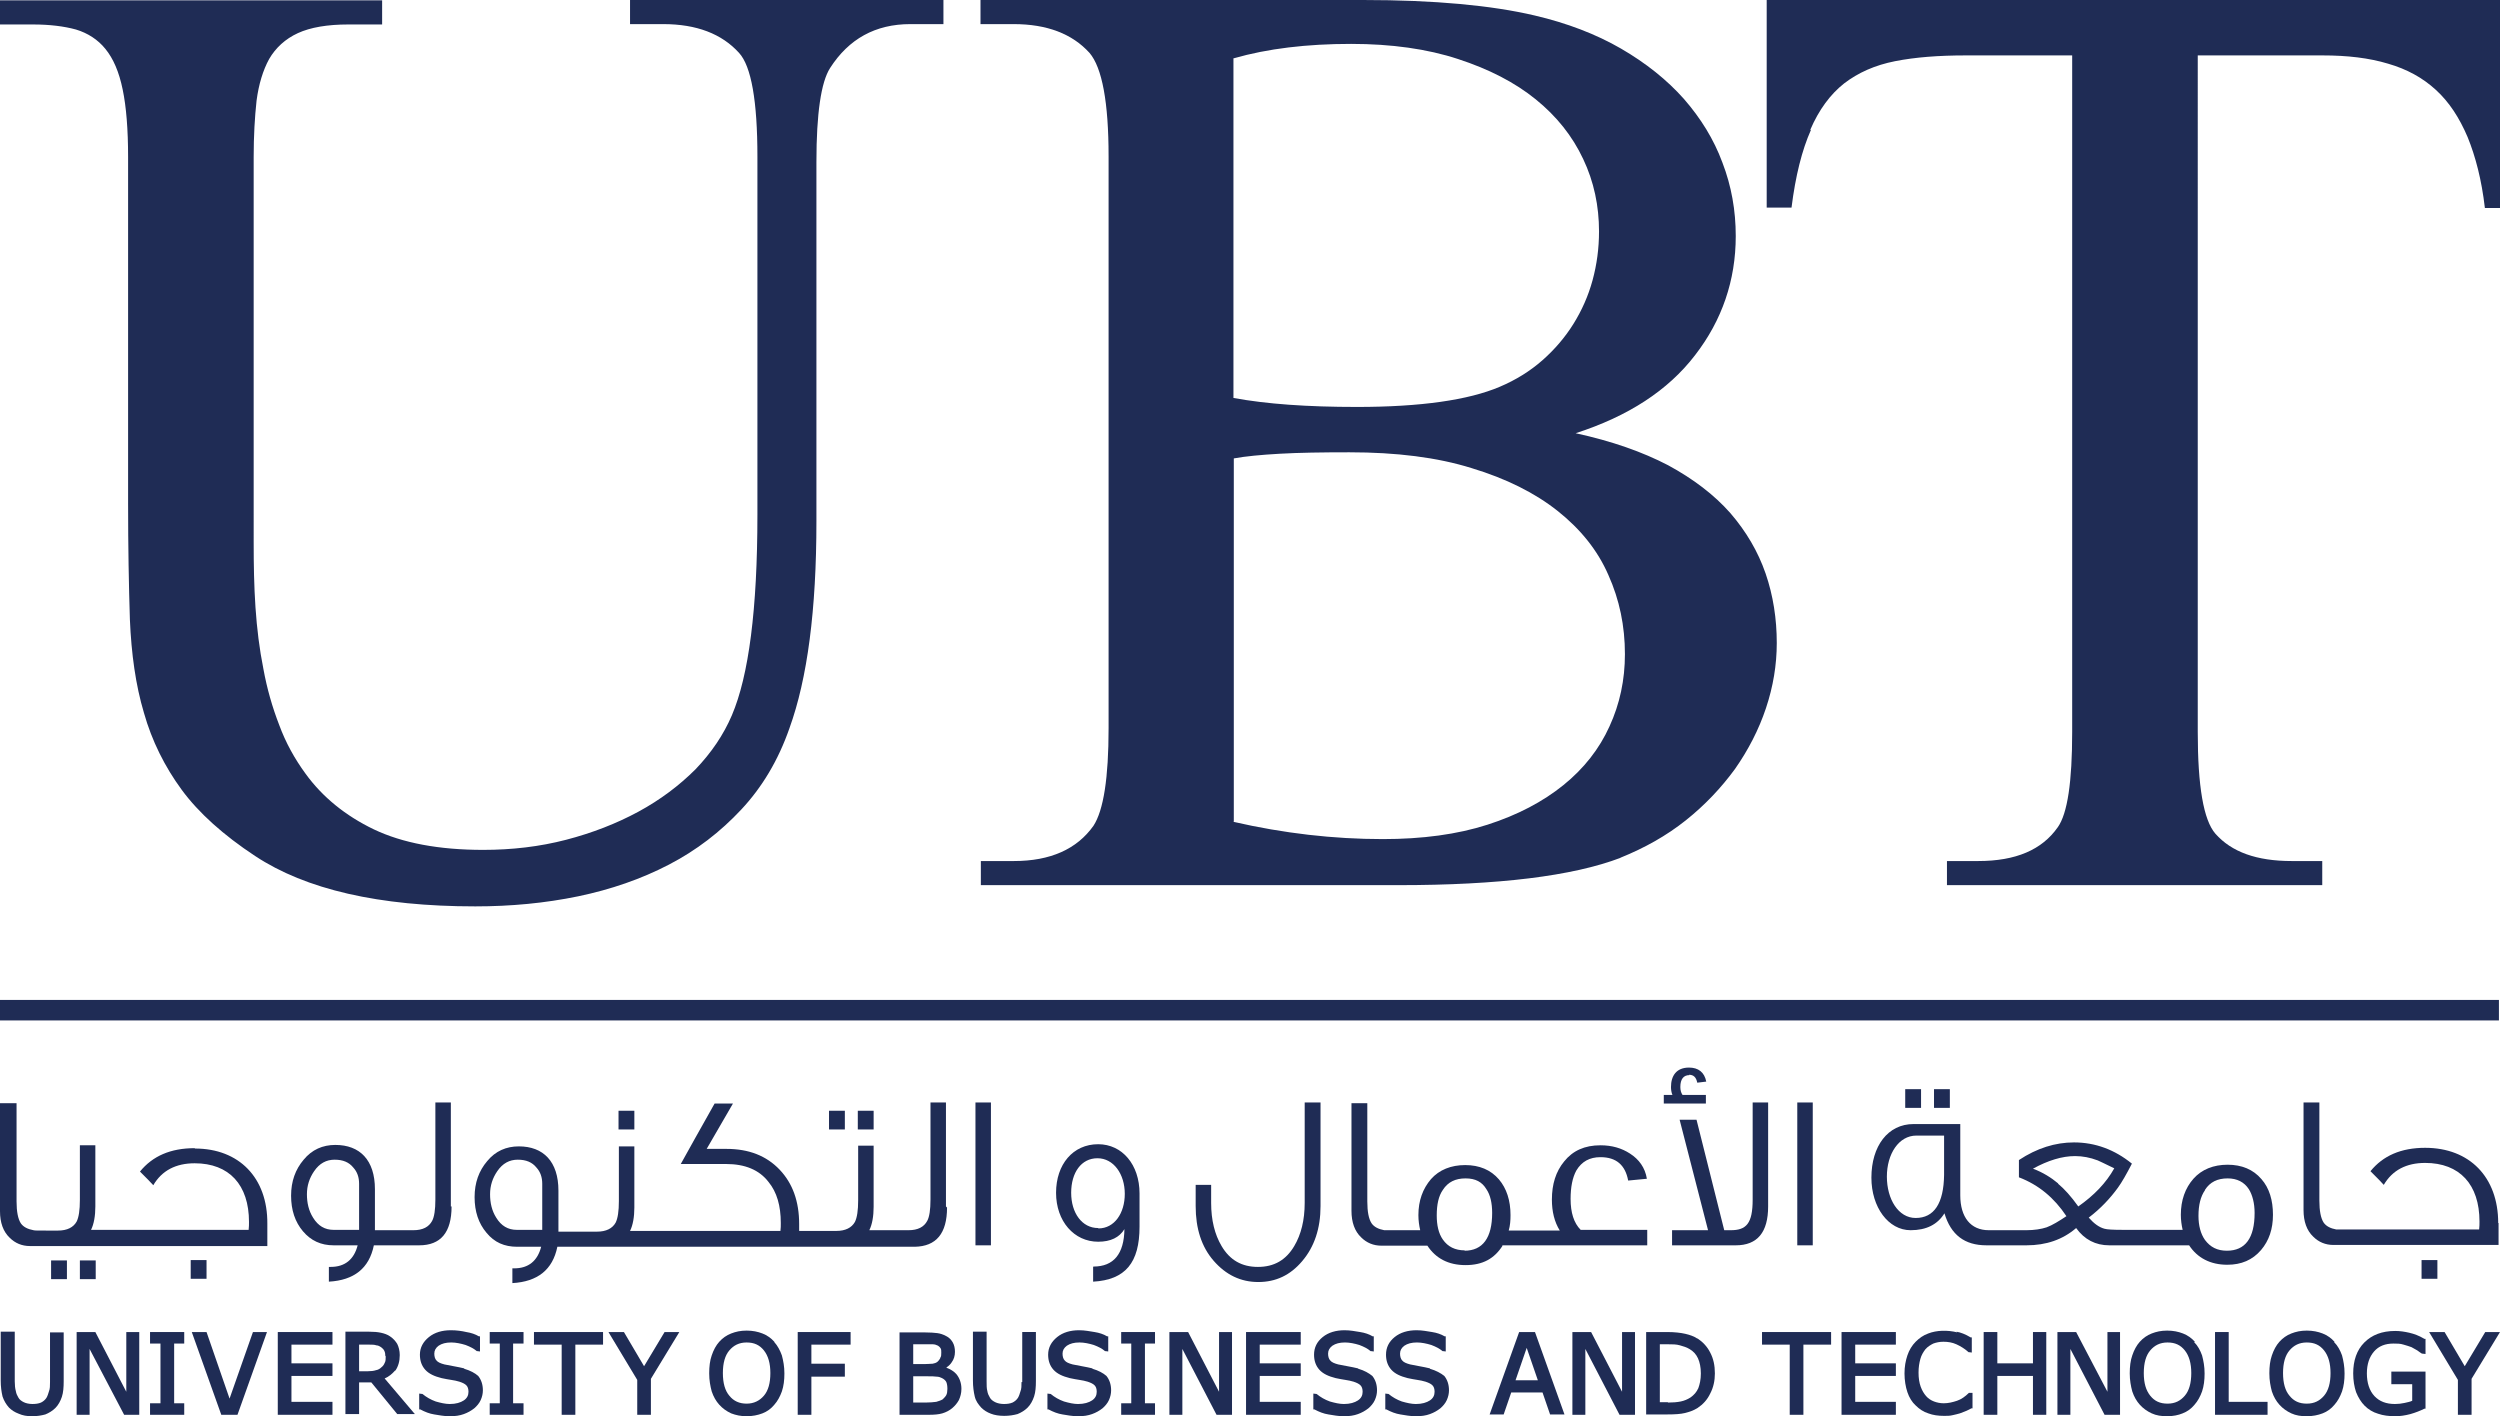 <?xml version="1.0" encoding="UTF-8"?><svg id="Layer_1" xmlns="http://www.w3.org/2000/svg" viewBox="0 0 69.48 39.36"><defs><style>.cls-1{fill:#1f2c55;}</style></defs><g id="Layer_1-2"><path class="cls-1" d="M2.11.82c.33.1.61.28.82.54.22.27.38.64.48,1.13.1.48.15,1.11.15,1.87v9.62c0,1.21.02,2.29.05,3.24.04.95.16,1.82.39,2.59.22.78.58,1.5,1.05,2.14s1.16,1.26,2.04,1.84c1.41.93,3.44,1.4,6.12,1.4.99,0,1.94-.09,2.86-.28.91-.19,1.75-.48,2.52-.88s1.43-.91,2.01-1.53c.58-.62,1.03-1.37,1.34-2.26.5-1.38.75-3.29.75-5.75V4.5c0-1.35.13-2.22.38-2.61.52-.81,1.26-1.22,2.23-1.22h.92V0h-8.71v.67h.92c.93,0,1.63.27,2.11.8.34.37.51,1.34.51,2.88v9.96c0,2.62-.24,4.47-.71,5.57-.23.54-.57,1.04-1.01,1.5-.45.45-.98.85-1.59,1.18-.61.33-1.28.59-2.01.78-.73.19-1.5.28-2.3.28-1.23,0-2.24-.19-3.04-.57-.79-.38-1.43-.9-1.9-1.55-.3-.41-.55-.86-.73-1.35-.19-.49-.34-1.01-.44-1.56-.11-.55-.18-1.12-.22-1.71-.04-.59-.05-1.19-.05-1.79V4.36c0-.58.03-1.1.08-1.56.06-.46.18-.85.35-1.16.18-.31.45-.56.8-.72s.82-.24,1.4-.24h.94v-.67H0v.67h.92c.46,0,.86.05,1.19.14"/><path class="cls-1" d="M45.03,23.84c.67-.27,1.28-.61,1.82-1.04.54-.43.99-.91,1.37-1.43.37-.53.66-1.09.86-1.69.2-.6.3-1.2.3-1.81,0-.67-.1-1.32-.31-1.93-.21-.61-.54-1.17-.98-1.68-.45-.51-1.03-.95-1.73-1.33-.71-.37-1.56-.67-2.57-.89,1.46-.47,2.57-1.19,3.32-2.17.75-.97,1.13-2.08,1.13-3.31,0-.71-.12-1.39-.37-2.04-.24-.65-.6-1.23-1.07-1.77-.47-.53-1.06-1-1.75-1.4-.69-.4-1.5-.71-2.4-.92C41.46.15,39.87,0,37.88,0h-10.63v.67h.92c.93,0,1.63.27,2.11.8.35.41.53,1.37.53,2.88v15.89c0,1.38-.14,2.28-.42,2.71-.46.65-1.2.98-2.21.98h-.92v.67h11.61c2.77,0,4.83-.25,6.17-.76M34.29,1.62c.94-.27,2.03-.4,3.26-.4,1.12,0,2.12.14,2.97.42.86.28,1.58.65,2.16,1.12.58.47,1.02,1.02,1.32,1.66.3.63.44,1.31.44,2.01,0,.47-.06.92-.18,1.36-.12.44-.3.84-.53,1.21-.23.37-.52.71-.86,1.01s-.74.55-1.19.74c-.87.37-2.2.56-3.97.56-1.37,0-2.51-.08-3.43-.25V1.62h0ZM34.29,22.83v-10.09c.33-.06.75-.1,1.28-.13.53-.03,1.17-.04,1.93-.04,1.31,0,2.44.14,3.4.44.96.29,1.76.69,2.39,1.19s1.11,1.09,1.41,1.78c.31.69.46,1.42.46,2.2,0,.71-.14,1.38-.43,2.01-.28.62-.71,1.17-1.28,1.63-.57.46-1.27.83-2.11,1.1-.84.27-1.81.4-2.91.4-1.37,0-2.76-.16-4.15-.48"/><path class="cls-1" d="M50.31,3.61c.24-.56.56-.99.94-1.29.39-.3.86-.51,1.42-.62.56-.11,1.21-.16,1.96-.16h2.96v18.8c0,1.39-.13,2.27-.4,2.65-.44.63-1.17.94-2.21.94h-.87v.67h10.43v-.67h-.85c-.97,0-1.67-.25-2.12-.76-.33-.38-.49-1.32-.49-2.83V1.54h3.47c.69,0,1.29.07,1.82.23.52.15.96.39,1.33.73s.65.77.88,1.31c.22.54.39,1.19.48,1.97h.42V0h-20.38v5.77h.69c.11-.88.29-1.6.54-2.16"/><path class="cls-1" d="M1.39,38.41c0,.1,0,.19-.03.26-.02.07-.04.13-.07.18-.04.06-.09.1-.15.13-.07.03-.15.04-.24.04s-.18-.02-.24-.05-.12-.07-.15-.13c-.03-.05-.06-.11-.07-.18-.02-.07-.03-.16-.03-.27v-1.38H.02v1.36c0,.17.02.31.05.44.04.12.1.22.18.31.07.07.16.13.27.17.11.05.23.07.37.07s.26-.02.37-.05c.1-.04.2-.1.28-.18.08-.08.14-.19.18-.31.04-.12.05-.27.05-.43v-1.36h-.38v1.39h0,0Z"/><polygon class="cls-1" points="3.51 38.68 2.65 37.02 2.13 37.02 2.13 39.32 2.49 39.32 2.49 37.49 3.45 39.32 3.87 39.32 3.87 37.02 3.51 37.02 3.51 38.68"/><polygon class="cls-1" points="4.17 37.34 4.46 37.34 4.46 39 4.17 39 4.17 39.32 5.12 39.32 5.12 39 4.84 39 4.84 37.34 5.12 37.34 5.12 37.02 4.17 37.02 4.17 37.34"/><polygon class="cls-1" points="6.38 38.87 5.74 37.02 5.33 37.02 6.15 39.32 6.6 39.32 7.42 37.02 7.03 37.02 6.38 38.87"/><polygon class="cls-1" points="7.72 39.32 9.24 39.32 9.24 38.96 8.1 38.96 8.1 38.24 9.24 38.24 9.24 37.89 8.1 37.89 8.1 37.37 9.24 37.37 9.24 37.02 7.72 37.02 7.72 39.32"/><path class="cls-1" d="M10.99,38.09c.08-.12.12-.26.12-.43,0-.12-.03-.23-.07-.31-.05-.08-.11-.15-.2-.21-.07-.05-.16-.08-.25-.1-.09-.02-.2-.03-.34-.03h-.65v2.29h.38v-.88h.34l.72.88h.49l-.84-.99c.12-.05.21-.13.29-.22M10.72,37.69c0,.08,0,.14-.03.19-.02.05-.05.09-.09.12-.04.04-.09.07-.15.08-.06.02-.14.03-.23.03h-.24v-.74h.29c.07,0,.14,0,.19.02.05,0,.1.03.13.05.04.03.07.06.09.1.02.04.03.09.03.15"/><path class="cls-1" d="M12.9,38.03c-.08-.02-.18-.04-.29-.06-.11-.02-.2-.04-.26-.05-.11-.03-.18-.06-.22-.11-.04-.04-.06-.11-.06-.19,0-.09.04-.16.12-.22.09-.06.2-.09.35-.09.13,0,.27.03.4.07.13.05.23.1.31.17h.01s.08.01.08.01v-.42h-.03c-.1-.06-.22-.1-.35-.12-.13-.03-.27-.05-.43-.05-.24,0-.45.06-.61.19s-.25.29-.25.49c0,.17.05.31.15.42.1.11.25.18.45.23.1.02.19.04.27.05.08.01.16.03.23.05.09.03.15.06.19.1.04.04.06.1.06.18,0,.1-.04.18-.13.24-.09.06-.22.1-.39.1-.12,0-.25-.03-.39-.07-.14-.05-.26-.12-.37-.21h-.01s-.08-.01-.08-.01v.44h.03c.13.07.26.12.39.14s.27.05.43.05.28-.02.39-.06c.11-.04.2-.09.29-.16.07-.06.14-.14.18-.23s.06-.18.06-.27c0-.17-.05-.3-.13-.4-.09-.08-.22-.15-.39-.2"/><polygon class="cls-1" points="13.61 37.34 13.89 37.34 13.89 39 13.61 39 13.61 39.32 14.55 39.32 14.55 39 14.26 39 14.26 37.34 14.55 37.34 14.55 37.02 13.61 37.02 13.61 37.34"/><polygon class="cls-1" points="14.84 37.37 15.61 37.37 15.61 39.32 15.99 39.32 15.99 37.37 16.76 37.37 16.76 37.02 14.84 37.02 14.84 37.37"/><polygon class="cls-1" points="17.9 37.97 17.34 37.02 16.91 37.02 17.71 38.35 17.71 39.32 18.09 39.32 18.09 38.32 18.88 37.02 18.47 37.02 17.9 37.97"/><path class="cls-1" d="M21.52,37.29h0c-.09-.1-.2-.18-.33-.23-.13-.05-.27-.08-.44-.08s-.3.03-.43.08c-.13.05-.24.13-.33.23-.09.1-.16.23-.21.38-.05.14-.07.31-.07.5s.03.35.07.5c.05.15.12.27.21.37.09.1.2.18.33.24.13.05.27.08.43.08s.31-.03.44-.08c.13-.05.24-.13.33-.24.09-.1.16-.23.21-.37.05-.15.07-.31.07-.5s-.03-.35-.07-.5c-.05-.14-.12-.27-.21-.37M21.41,38.16c0,.28-.06.49-.18.63-.12.14-.28.22-.48.22s-.36-.07-.48-.22c-.12-.14-.18-.35-.18-.63s.06-.49.18-.63c.12-.14.27-.22.48-.22s.36.07.48.22c.12.15.18.36.18.63"/><polygon class="cls-1" points="22.17 39.32 22.55 39.32 22.55 38.26 23.48 38.26 23.48 37.9 22.55 37.9 22.55 37.37 23.64 37.37 23.64 37.02 22.17 37.02 22.17 39.32"/><path class="cls-1" d="M26.31,38c.06-.04.11-.09.14-.14.06-.08.09-.18.09-.29,0-.1-.02-.19-.06-.26-.04-.07-.1-.14-.19-.18-.07-.04-.16-.07-.24-.08-.08-.01-.2-.02-.36-.02h-.69v2.29h.81c.15,0,.28-.01.38-.04.1-.03.2-.08.28-.15.07-.06.13-.13.18-.22.04-.09.07-.19.07-.31,0-.16-.05-.3-.14-.41-.07-.08-.17-.14-.28-.18M25.38,38.25h.41c.09,0,.18,0,.24.01.06,0,.11.02.15.04.06.03.1.07.12.11.02.05.03.11.03.19,0,.07-.01.13-.03.17-.02.04-.06.08-.1.12-.05.03-.11.05-.18.07-.08.01-.18.02-.3.02h-.34v-.73h0s0,0,0,0ZM26.13,37.75s-.04.07-.08.1c-.04.03-.08.04-.13.05-.05,0-.12.01-.21.01h-.33v-.55h.3c.1,0,.18,0,.24,0,.06,0,.11.02.15.04.03.02.05.04.07.07.02.03.02.07.02.12,0,.06,0,.11-.03.15"/><path class="cls-1" d="M28.39,38.41c0,.1,0,.19-.03.26-.02.07-.04.13-.07.18-.04.06-.09.1-.15.13-.07.03-.15.04-.24.04s-.18-.02-.24-.05-.12-.07-.15-.13c-.03-.05-.06-.11-.07-.18-.02-.07-.02-.16-.02-.27v-1.38h-.38v1.36c0,.17.02.31.05.44s.1.22.18.31c.07.07.16.13.27.17.1.04.23.06.37.06s.26-.02.37-.05c.1-.04.2-.1.28-.18.08-.08.14-.19.18-.31s.05-.27.05-.43v-1.36h-.38v1.39h0Z"/><path class="cls-1" d="M30.36,38.03c-.08-.02-.18-.04-.29-.06-.11-.02-.2-.04-.26-.05-.11-.03-.18-.06-.22-.11-.04-.04-.06-.11-.06-.19,0-.09.04-.16.12-.22.09-.06.2-.09.35-.09.13,0,.27.03.4.07.13.05.23.1.31.17h.01s.08.01.08.01v-.42h-.03c-.1-.06-.22-.1-.35-.12s-.27-.05-.43-.05c-.24,0-.45.06-.61.19s-.25.29-.25.49c0,.17.05.31.15.42.1.11.25.18.45.23.1.02.19.04.27.05.08.01.16.03.23.05.09.03.15.06.19.1.04.04.06.1.06.18,0,.1-.04.18-.13.24-.09.06-.22.1-.39.1-.12,0-.25-.03-.39-.07-.14-.05-.26-.12-.37-.21h-.01s-.08-.01-.08-.01v.44h.03c.13.07.26.12.39.14s.27.05.43.05.28-.02.39-.06c.11-.04.2-.09.29-.16.07-.06.14-.14.18-.23s.06-.18.06-.27c0-.17-.05-.3-.13-.4-.09-.08-.22-.15-.39-.2"/><polygon class="cls-1" points="31.16 37.34 31.44 37.34 31.44 39 31.16 39 31.16 39.32 32.1 39.32 32.1 39 31.82 39 31.82 37.34 32.1 37.34 32.1 37.02 31.16 37.02 31.16 37.34"/><polygon class="cls-1" points="33.88 38.68 33.02 37.02 32.5 37.02 32.5 39.32 32.86 39.32 32.86 37.49 33.81 39.32 34.24 39.32 34.24 37.02 33.88 37.02 33.88 38.68"/><polygon class="cls-1" points="34.63 39.32 36.15 39.32 36.15 38.96 35.01 38.96 35.01 38.24 36.15 38.24 36.15 37.89 35.01 37.89 35.01 37.37 36.15 37.37 36.15 37.02 34.63 37.02 34.63 39.32"/><path class="cls-1" d="M37.74,38.03c-.08-.02-.18-.04-.29-.06-.11-.02-.2-.04-.26-.05-.11-.03-.18-.06-.22-.11-.04-.04-.06-.11-.06-.19,0-.09.04-.16.12-.22.09-.06.2-.09.35-.09.13,0,.27.03.4.07.13.05.23.1.31.17h.01s.08.01.08.01v-.42h-.03c-.1-.06-.22-.1-.35-.12s-.27-.05-.43-.05c-.24,0-.45.06-.61.19s-.24.29-.24.49c0,.17.05.31.15.42.1.11.25.18.45.23.1.02.19.04.27.05.08.01.16.03.23.05.09.03.15.06.19.1.04.04.06.1.06.18,0,.1-.04.18-.13.24-.09.06-.22.1-.39.1-.12,0-.25-.03-.39-.07-.14-.05-.26-.12-.37-.21h-.01s-.08-.01-.08-.01v.44h.03c.13.07.26.12.39.14s.27.05.43.05.28-.02.39-.06c.11-.04.2-.09.29-.16.07-.06.14-.14.18-.23s.06-.18.06-.27c0-.17-.05-.3-.13-.4-.1-.08-.22-.15-.39-.2"/><path class="cls-1" d="M39.74,38.03c-.08-.02-.18-.04-.29-.06-.11-.02-.2-.04-.26-.05-.11-.03-.18-.06-.22-.11-.04-.04-.06-.11-.06-.19,0-.09.04-.16.12-.22.09-.06.2-.09.35-.09.13,0,.27.03.4.07.13.05.23.1.31.17h.01s.08.01.08.01v-.42h-.03c-.1-.06-.22-.1-.35-.12s-.27-.05-.43-.05c-.24,0-.45.06-.61.19s-.24.29-.24.49c0,.17.05.31.15.42.1.11.25.18.45.23.1.02.19.04.27.05.08.01.16.03.23.05.09.03.15.06.19.1.04.04.06.1.06.18,0,.1-.04.18-.13.24-.09.06-.22.1-.39.1-.12,0-.25-.03-.39-.07-.14-.05-.26-.12-.37-.21h-.01s-.08-.01-.08-.01v.44h.03c.13.07.26.12.39.14s.27.05.43.05.28-.02.39-.06c.11-.04.2-.09.29-.16.07-.06.14-.14.18-.23s.06-.18.06-.27c0-.17-.05-.3-.13-.4-.1-.08-.23-.15-.4-.2"/><path class="cls-1" d="M42.22,37.02l-.82,2.29h.39l.21-.61h.87l.21.61h.4l-.82-2.29h-.45ZM42.75,38.36h-.63l.31-.9.31.9h0Z"/><polygon class="cls-1" points="45.08 38.68 44.22 37.02 43.7 37.02 43.7 39.32 44.06 39.32 44.06 37.49 45.01 39.32 45.44 39.32 45.44 37.02 45.08 37.02 45.08 38.68"/><path class="cls-1" d="M47.17,37.2c-.09-.06-.2-.1-.33-.13-.13-.03-.3-.05-.51-.05h-.58v2.29h.59c.2,0,.37-.01.49-.04.12-.03.24-.07.35-.14.15-.1.27-.23.35-.4.09-.17.13-.36.13-.56,0-.22-.04-.41-.13-.58-.08-.16-.2-.29-.35-.39M46.35,38.97h-.22v-1.61h.22c.13,0,.24,0,.34.03s.18.05.26.1c.11.06.19.15.24.26.05.11.08.25.08.42s-.03.3-.07.41c-.05.11-.12.19-.22.26-.08.05-.17.09-.27.11-.1.02-.22.03-.35.03"/><polygon class="cls-1" points="48.97 37.37 49.74 37.37 49.74 39.32 50.12 39.32 50.12 37.37 50.89 37.37 50.89 37.02 48.97 37.02 48.97 37.37"/><polygon class="cls-1" points="51.18 39.32 52.69 39.32 52.69 38.96 51.56 38.96 51.56 38.24 52.69 38.24 52.69 37.89 51.56 37.89 51.56 37.37 52.69 37.37 52.69 37.02 51.18 37.02 51.18 39.32"/><path class="cls-1" d="M54.4,37.03c-.28-.07-.58-.06-.81.03-.14.05-.25.13-.35.23-.1.1-.18.23-.23.38-.05.15-.08.31-.08.5s.03.37.08.52c.05.15.13.28.23.37.1.1.22.18.35.22.13.05.28.07.44.07.09,0,.16,0,.24-.02s.14-.03.2-.05c.07-.03.13-.05.18-.07.04-.02.09-.04.14-.07h.03v-.43h-.1c-.1.1-.21.18-.33.22s-.24.07-.37.07c-.1,0-.19-.02-.27-.05s-.16-.08-.22-.15-.11-.15-.15-.26c-.04-.11-.06-.24-.06-.39s.02-.27.05-.38c.03-.11.08-.19.14-.27.06-.07.14-.12.22-.16.08-.03.18-.05.28-.05.13,0,.25.02.36.07s.23.12.34.22h.01s.08.01.08.01v-.42h-.03c-.15-.09-.28-.14-.4-.16"/><polygon class="cls-1" points="56.5 37.89 55.51 37.89 55.51 37.02 55.13 37.02 55.13 39.32 55.51 39.32 55.51 38.24 56.5 38.24 56.5 39.32 56.87 39.32 56.87 37.02 56.5 37.02 56.5 37.89"/><polygon class="cls-1" points="58.57 38.68 57.7 37.02 57.18 37.02 57.18 39.32 57.54 39.32 57.54 37.49 58.49 39.32 58.92 39.32 58.92 37.02 58.57 37.02 58.57 38.68"/><path class="cls-1" d="M61,37.29h0c-.09-.1-.2-.18-.33-.23-.13-.05-.27-.08-.44-.08s-.3.03-.43.08c-.13.05-.24.13-.33.23-.09.1-.16.23-.21.38-.05.14-.07.31-.07.5s.03.35.07.5c.05.15.12.27.21.37.09.1.2.18.33.24s.27.08.43.08.31-.03.43-.08c.13-.05.24-.13.33-.24.09-.1.16-.23.21-.37.05-.15.07-.31.07-.5s-.03-.35-.07-.5c-.05-.14-.12-.27-.22-.37M60.9,38.16c0,.28-.06.49-.18.63s-.27.22-.48.22-.36-.07-.48-.22-.18-.35-.18-.63.06-.49.18-.63c.12-.14.27-.22.48-.22s.36.07.48.22c.12.15.18.36.18.63"/><polygon class="cls-1" points="61.94 37.02 61.56 37.02 61.56 39.32 63.02 39.32 63.02 38.96 61.94 38.96 61.94 37.02"/><path class="cls-1" d="M64.88,37.29h0c-.09-.1-.2-.18-.33-.23s-.27-.08-.44-.08-.3.03-.43.08c-.13.05-.24.13-.33.23-.09.1-.16.23-.21.38-.05.14-.07.31-.07.5s.03.35.07.5c.05.15.12.27.21.37.09.1.2.18.33.24s.27.08.43.08.31-.03.44-.08.24-.13.33-.24c.09-.1.16-.23.21-.37.05-.15.07-.31.07-.5s-.03-.35-.07-.5c-.05-.14-.12-.27-.22-.37M64.77,38.16c0,.28-.06.49-.18.63s-.27.22-.48.22-.36-.07-.48-.22c-.12-.14-.18-.35-.18-.63s.06-.49.18-.63c.12-.14.27-.22.48-.22s.36.07.48.22c.12.15.18.36.18.63"/><path class="cls-1" d="M66.46,38.47h.58v.46c-.06.03-.13.04-.21.06-.09.02-.18.03-.27.03-.24,0-.43-.07-.57-.22-.14-.15-.21-.37-.21-.63s.07-.46.2-.61.31-.22.54-.22c.1,0,.19,0,.28.03.08.02.16.05.22.07.05.03.11.06.16.09.05.04.1.07.13.09h.01s.09.01.09.01v-.42h-.03c-.15-.09-.29-.14-.42-.17-.13-.03-.26-.05-.39-.05-.37,0-.65.11-.86.32-.21.21-.31.5-.31.86,0,.2.03.37.08.52.06.15.14.28.24.38.1.1.23.18.37.22.14.05.31.07.48.07.13,0,.27-.02.42-.06.14-.04.27-.09.39-.15h.03v-1.03h-.95v.35h0s0,0,0,0Z"/><polygon class="cls-1" points="69.07 37.02 68.5 37.97 67.94 37.02 67.51 37.02 68.31 38.35 68.31 39.32 68.69 39.32 68.69 38.32 69.48 37.02 69.07 37.02"/><rect class="cls-1" x="2.22" y="35.03" width=".44" height=".52"/><rect class="cls-1" x="1.42" y="35.03" width=".44" height=".52"/><path class="cls-1" d="M5.41,31.91c-.67,0-1.17.22-1.52.65.19.19.31.31.37.38.24-.41.63-.61,1.15-.61.96,0,1.51.6,1.51,1.63,0,.07,0,.14-.01.22H2.53c.08-.16.12-.39.12-.65v-1.7h-.43v1.52c0,.28-.03.48-.09.6-.09.16-.26.25-.52.25h-.29c-.3,0-.35,0-.39-.01-.16-.03-.28-.09-.35-.19-.08-.12-.12-.33-.12-.61v-2.73H0v3c0,.32.09.57.27.74.15.15.34.23.56.23h6.6v-.62c.01-1.28-.79-2.09-2.01-2.09"/><rect class="cls-1" x="5.3" y="35.02" width=".44" height=".52"/><path class="cls-1" d="M12.53,33.53v-2.89h-.43v2.7c0,.28-.03.48-.09.59-.09.17-.26.26-.52.26h-1.07v-1.14c0-.81-.42-1.23-1.1-1.23-.35,0-.65.13-.88.41-.23.27-.35.6-.35,1s.11.73.33.99c.22.26.5.39.85.39h.67c-.1.39-.35.6-.75.6h-.05v.41c.7-.04,1.12-.37,1.25-1.01h1.26c.6,0,.9-.36.9-1.08M9.98,34.18h-.71c-.24,0-.43-.11-.57-.34-.12-.19-.17-.41-.17-.65s.07-.45.2-.64c.15-.22.34-.32.57-.32s.4.07.52.22c.11.12.16.27.16.45v1.29s0,0,0,0h0Z"/><rect class="cls-1" x="17.19" y="30.87" width=".44" height=".52"/><rect class="cls-1" x="23.84" y="30.87" width=".44" height=".52"/><rect class="cls-1" x="23.04" y="30.87" width=".44" height=".52"/><path class="cls-1" d="M26.29,33.53v-2.89h-.43v2.7c0,.28-.03.48-.09.59-.09.17-.26.26-.52.26h-.29s-.8,0-.8,0c.08-.16.12-.39.12-.65v-1.7h-.43v1.52c0,.28-.03.48-.09.6-.09.16-.26.25-.52.25h-.19s-.84,0-.84,0v-.19c0-.63-.18-1.13-.54-1.51-.37-.39-.86-.58-1.48-.58h-.55l.73-1.26h-.51c-.41.73-.72,1.28-.94,1.68h1.26c.52,0,.92.16,1.18.5.23.28.34.66.34,1.14,0,.07,0,.15-.01.22h-4.18c.08-.16.12-.39.12-.65v-1.7h-.43v1.52c0,.28-.03.48-.09.6-.09.16-.26.25-.52.25h-1.07v-1.14c0-.81-.42-1.23-1.1-1.23-.35,0-.65.13-.88.41-.23.27-.35.6-.35,1s.11.73.33.99c.22.27.5.39.85.39h.67c-.1.39-.35.6-.75.6h-.05v.41c.7-.04,1.12-.37,1.25-1.01h9.93c.6-.01.9-.37.9-1.09M15.07,34.18h-.71c-.24,0-.43-.11-.57-.34-.12-.19-.17-.41-.17-.65s.07-.45.2-.64c.15-.22.34-.32.57-.32s.4.07.52.22c.11.12.16.27.16.45v1.29s0,0,0,0h0Z"/><rect class="cls-1" x="27.11" y="30.64" width=".43" height="3.97"/><path class="cls-1" d="M30.38,35.21v.41c.9-.05,1.29-.53,1.29-1.53v-.92c0-.8-.48-1.37-1.15-1.37-.7,0-1.17.56-1.17,1.35s.5,1.36,1.17,1.36c.35,0,.59-.12.73-.35-.01.69-.3,1.04-.86,1.04M30.52,34.13c-.45,0-.75-.42-.75-.98s.28-.96.73-.96.76.44.76.99c0,.54-.29.96-.73.96"/><path class="cls-1" d="M36.69,30.64h-.43v2.79c0,.48-.1.88-.29,1.2-.23.39-.56.58-1.01.58s-.78-.19-1.01-.58c-.19-.32-.29-.72-.29-1.2v-.5h-.43v.59c0,.62.16,1.13.5,1.52.34.39.75.59,1.24.59s.89-.19,1.22-.58c.34-.4.51-.91.51-1.53v-2.88s0,0,0,0h0Z"/><path class="cls-1" d="M41.74,34.61h4.04v-.43h-1.85c-.19-.19-.28-.48-.28-.86,0-.32.05-.59.16-.79.15-.25.37-.37.67-.37.44,0,.69.22.77.65l.52-.05c-.05-.31-.22-.54-.47-.7-.23-.15-.5-.23-.82-.23-.44,0-.77.15-1.01.45-.23.28-.34.63-.34,1.06,0,.33.07.62.22.86h-1.42c.04-.14.05-.28.05-.43,0-.41-.11-.74-.32-.99-.23-.27-.55-.4-.94-.4s-.72.13-.95.39c-.23.27-.35.6-.35,1,0,.15.02.29.05.42h-.66c-.25,0-.3,0-.34,0-.16-.03-.28-.09-.35-.19-.08-.12-.12-.32-.12-.61v-2.73h-.44v2.99c0,.32.09.57.27.74.15.15.34.23.56.23h1.28c.23.35.58.54,1.06.54s.8-.18,1.03-.54M40.71,34.75c-.27,0-.47-.1-.61-.3-.12-.17-.17-.4-.17-.67,0-.3.05-.54.17-.71.14-.22.35-.32.63-.32s.46.1.58.3c.11.16.16.39.16.66,0,.69-.26,1.05-.77,1.05"/><path class="cls-1" d="M46.94,29.87c.13,0,.2.07.23.22l.25-.03c-.05-.26-.22-.39-.48-.39-.35,0-.5.23-.5.54,0,.07.01.15.04.22h-.24v.24h1.17v-.24h-.65c-.04-.06-.06-.13-.06-.22,0-.22.09-.33.25-.33"/><path class="cls-1" d="M49.14,30.64h-.43v2.7c0,.67-.18.85-.61.85h-.18l-.77-3.07h-.47l.79,3.07h-1v.42h1.77c.6,0,.9-.36.9-1.08v-2.88s0,0,0,0h0Z"/><rect class="cls-1" x="49.95" y="30.64" width=".43" height="3.97"/><rect class="cls-1" x="52.95" y="30.27" width=".44" height=".52"/><path class="cls-1" d="M52.01,32.73c0,.82.47,1.46,1.09,1.46.44,0,.75-.16.94-.47.18.6.56.89,1.17.89h1.11c.55,0,1.01-.16,1.38-.48.23.32.54.48.92.48h2.22c.23.35.59.54,1.06.54.39,0,.7-.13.94-.41.22-.26.33-.58.33-.98s-.1-.74-.32-.99c-.23-.27-.55-.4-.94-.4s-.72.13-.95.39-.35.6-.35,1c0,.15.02.29.05.42h-1.67c-.27,0-.43-.01-.5-.03-.15-.04-.29-.14-.44-.31.33-.25.6-.54.81-.83.11-.15.24-.38.39-.67-.48-.39-1.02-.59-1.61-.59-.52,0-1.03.16-1.53.49v.48c.55.21.98.57,1.32,1.08-.21.14-.39.25-.55.31-.15.05-.35.08-.56.08h-.95s-.1,0-.1,0c-.5,0-.79-.36-.79-.97v-1.98h-1.3c-.71,0-1.17.61-1.17,1.49M61.28,33.07c.14-.22.35-.32.63-.32.26,0,.46.1.59.3.1.16.16.39.16.66,0,.7-.26,1.05-.77,1.05-.27,0-.46-.1-.61-.3-.12-.17-.18-.4-.18-.67,0-.3.06-.54.18-.71M57.2,32.89c-.19-.16-.43-.31-.7-.41.42-.23.81-.35,1.17-.35.21,0,.42.04.63.12.04.02.2.09.46.22-.23.41-.56.75-1,1.06-.2-.28-.39-.49-.56-.63M53.25,31.56h.78v1.09c-.01.8-.28,1.2-.79,1.2-.48,0-.8-.52-.8-1.15s.33-1.14.82-1.14"/><rect class="cls-1" x="53.75" y="30.27" width=".44" height=".52"/><rect class="cls-1" x="67.3" y="35.02" width=".44" height=".52"/><path class="cls-1" d="M69.43,33.99c0-1.28-.8-2.09-2.03-2.09-.67,0-1.17.22-1.52.65.19.19.31.31.37.38.24-.41.63-.61,1.15-.61.96,0,1.51.6,1.51,1.63,0,.07,0,.14-.01.22h-3.63c-.25,0-.3,0-.34,0-.16-.03-.28-.09-.35-.19-.08-.12-.12-.33-.12-.61v-2.73h-.44v2.99c0,.32.09.57.27.74.15.15.34.23.56.23h4.59v-.61h0s0,0,0,0Z"/><rect class="cls-1" x="0" y="27.79" width="69.45" height=".57"/></g></svg>